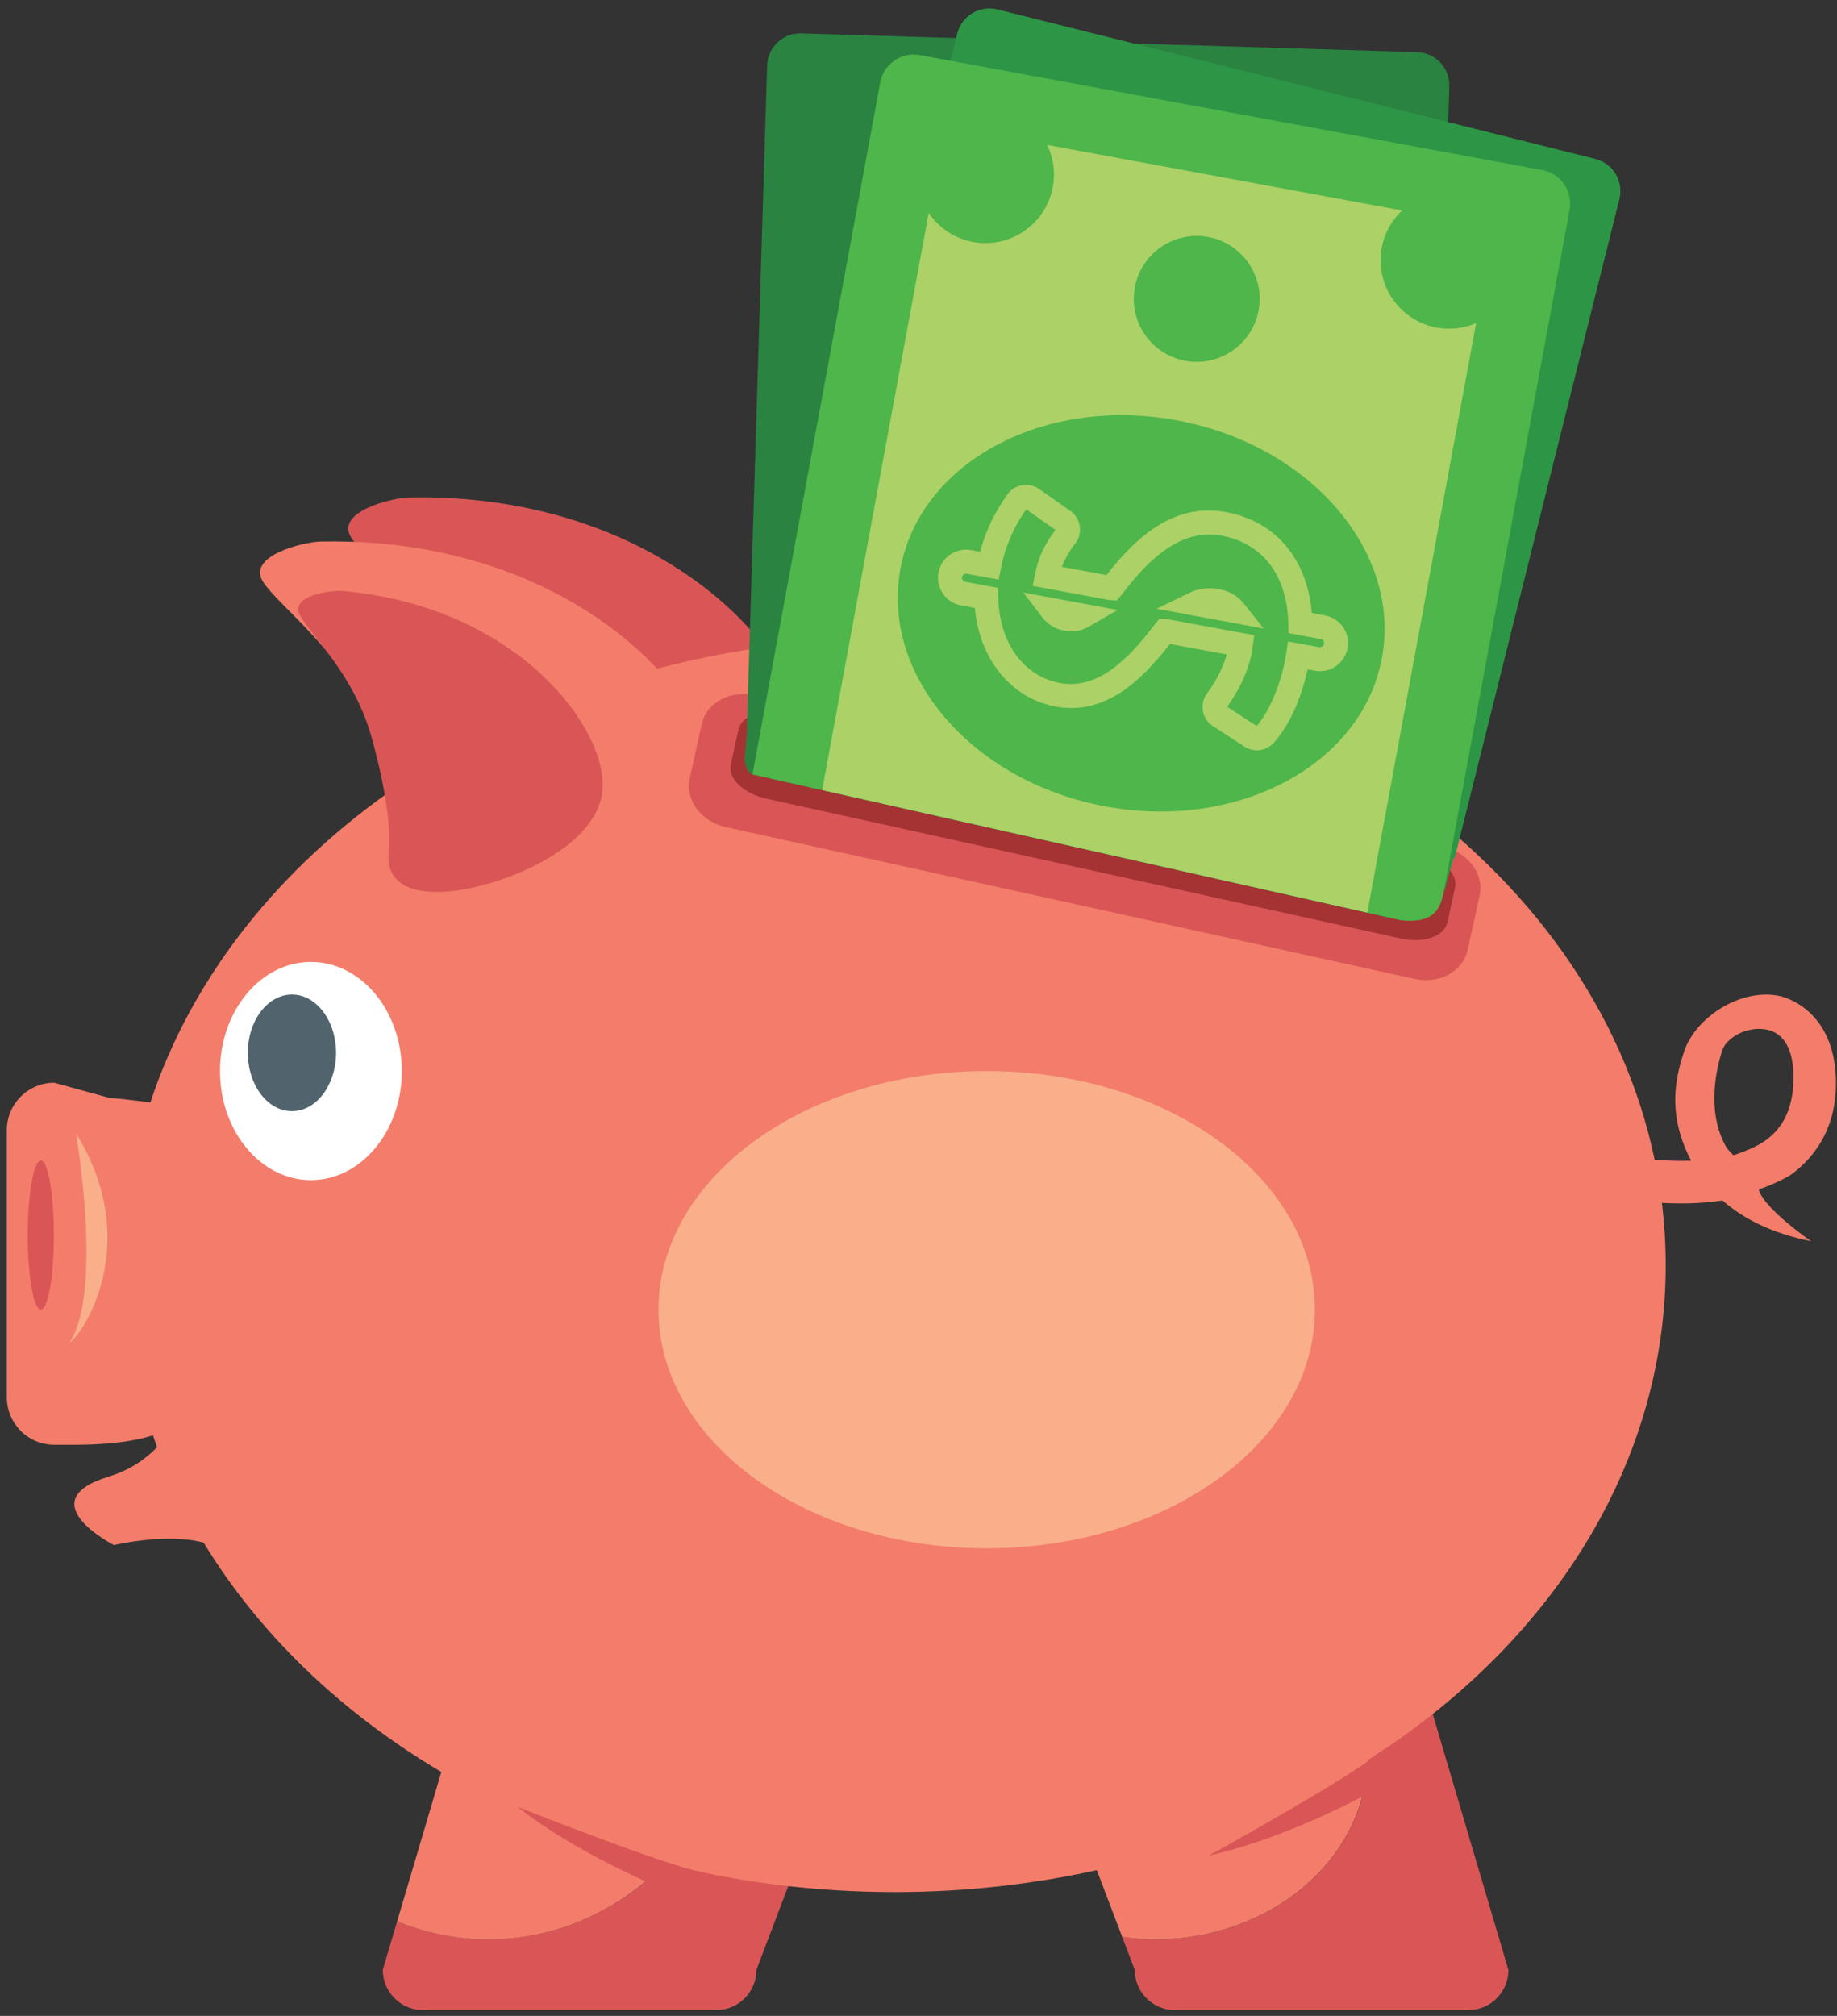 <svg width="175" height="192" viewBox="0 0 175 192" fill="none" xmlns="http://www.w3.org/2000/svg">
<rect x="0" y="0" width="175" height="192" fill="#333333" stroke="none"/>
<g clip-path="url(#clip0_237_24055)">
<path d="M134.23 155.636C134.23 153.518 132.517 151.802 130.399 151.802H121.391C121.136 151.802 120.573 151.832 119.784 151.879C126.052 154.853 130.302 160.602 130.302 167.213C130.302 176.878 121.224 184.709 110.028 184.709C108.963 184.709 107.925 184.618 106.907 184.481L108.104 187.625C108.104 189.74 109.82 191.453 111.935 191.453H139.864C141.979 191.456 143.695 189.74 143.695 187.625L134.233 155.636H134.23Z" fill="#DA5656"/>
<path d="M70.104 152.688C70.562 154.671 70.832 156.73 70.832 158.856C70.832 173.132 59.941 184.703 46.504 184.703C43.448 184.703 40.535 184.079 37.837 182.985L36.467 187.619C36.467 189.734 38.183 191.45 40.297 191.45H68.227C70.342 191.45 72.058 189.731 72.058 187.619L84.222 155.63C84.222 154.445 76.912 153.383 70.104 152.682V152.688Z" fill="#DA5656"/>
<path d="M38.913 47.382C37.394 47.414 31.792 48.734 33.496 51.268C35.2 53.803 41.536 58.193 44.874 66.474C48.209 74.751 48.883 79.482 48.883 81.679C48.883 83.876 50.236 87.085 56.993 85.903C63.752 84.718 76.593 78.13 76.423 70.023C76.253 61.913 62.569 46.877 38.916 47.382H38.913Z" fill="#DA5656"/>
<path d="M167.553 113.272C168.483 112.991 170.173 112.207 170.677 111.835C173.346 109.858 174.895 106.954 174.901 103.197C174.913 96.858 170.841 95.098 169.383 94.831C165.752 94.157 161.549 96.905 160.464 100.076C159.469 102.983 158.918 106.382 161.109 110.547C159.93 110.591 158.751 110.544 157.627 110.45C151.752 82.257 121.591 60.78 85.246 60.78C77.341 60.78 69.735 61.807 62.599 63.687C56.53 57.219 45.542 51.256 30.507 51.579C28.988 51.611 23.385 52.931 25.09 55.465C26.791 58 33.129 62.391 36.464 70.671C37.069 72.17 37.558 73.516 38.001 74.789C26.673 82.541 18.27 93.03 14.325 105.001C12.304 104.737 10.899 104.581 10.479 104.581L5.167 103.123C2.674 103.123 0.65 105.144 0.65 107.64V133.089C0.65 135.582 2.674 137.606 5.167 137.606H7.083C10.145 137.606 12.747 137.309 14.571 136.696C14.703 137.075 14.826 137.453 14.967 137.832C13.891 138.952 12.421 139.996 10.403 140.618C2.68 142.976 10.852 147.159 10.852 147.159C10.852 147.159 15.815 145.971 19.396 146.924C24.682 155.615 32.487 163.107 42.043 168.768L37.834 182.993C40.53 184.087 43.445 184.712 46.502 184.712C53.04 184.712 58.959 181.961 63.332 177.5C70.254 179.259 77.614 180.207 85.249 180.207C91.907 180.207 98.354 179.474 104.487 178.121L106.907 184.481C107.928 184.615 108.966 184.709 110.028 184.709C121.057 184.709 130.009 177.109 130.276 167.647C147.555 156.721 158.683 139.671 158.683 120.494C158.683 118.49 158.557 116.516 158.32 114.566C160.147 114.665 162.142 114.636 164.095 114.337C166.23 116.217 169.052 117.519 172.531 118.217C172.531 118.217 167.94 115.047 167.55 113.272H167.553ZM164.441 109.23C162.546 105.93 163.485 101.762 164.092 99.988C164.438 98.979 165.969 97.993 167.562 97.993C167.785 97.993 168.011 98.011 168.231 98.052C170.522 98.474 170.918 101.003 170.844 103.044C170.756 105.54 169.911 107.35 168.263 108.57C167.471 109.157 166.154 109.72 165.113 110.028C164.884 109.726 164.626 109.556 164.435 109.227L164.441 109.23Z" fill="#F37D6A"/>
<path d="M32.713 56.287C31.636 56.19 27.577 56.674 28.577 58.601C29.577 60.525 33.704 64.133 35.403 70.243C37.098 76.356 37.201 79.749 37.025 81.301C36.849 82.852 37.55 85.225 42.416 84.929C47.282 84.633 56.873 80.999 57.398 75.258C57.923 69.518 49.455 57.812 32.713 56.29V56.287Z" fill="#DA5656"/>
<path d="M38.28 102.009C38.28 107.746 34.403 112.398 29.619 112.398C24.835 112.398 20.957 107.743 20.957 102.009C20.957 96.275 24.835 91.617 29.619 91.617C34.403 91.617 38.28 96.269 38.28 102.009Z" fill="white"/>
<path d="M32.015 100.275C32.015 103.343 30.132 105.831 27.812 105.831C25.491 105.831 23.608 103.343 23.608 100.275C23.608 97.207 25.491 94.723 27.812 94.723C30.132 94.723 32.015 97.207 32.015 100.275Z" fill="#51636D"/>
<path d="M139.811 90.487C139.362 92.523 137.098 93.755 134.754 93.239L69.131 78.775C66.787 78.259 65.25 76.188 65.699 74.153L66.843 68.967C67.292 66.931 69.556 65.699 71.9 66.216L137.523 80.679C139.867 81.195 141.404 83.263 140.955 85.299L139.811 90.484V90.487Z" fill="#DA5656"/>
<path d="M125.26 124.738C125.26 137.292 111.263 147.467 93.995 147.467C76.728 147.467 62.73 137.292 62.73 124.738C62.73 112.184 76.728 102.009 93.995 102.009C111.263 102.009 125.26 112.184 125.26 124.738Z" fill="#F9AF89"/>
<path d="M3.888 124.738C3.199 124.738 2.642 121.556 2.642 117.634C2.642 113.712 3.202 110.527 3.888 110.527C4.575 110.527 5.135 113.709 5.135 117.634C5.135 121.558 4.575 124.738 3.888 124.738Z" fill="#DA5656"/>
<path d="M49.253 172.073C49.253 172.073 63.294 177.64 66.849 178.309C70.404 178.978 64.758 180.559 64.758 180.559C64.758 180.559 55.832 177.209 49.256 172.07L49.253 172.073Z" fill="#DA5656"/>
<path d="M115.164 176.728C115.164 176.728 128.387 169.428 131.162 167.107C133.936 164.79 131.569 170.155 131.569 170.155C131.569 170.155 123.309 174.915 115.164 176.731V176.728Z" fill="#DA5656"/>
<path d="M7.232 107.931C7.232 107.931 9.86 122.996 6.616 127.894C8.007 126.999 13.65 118.244 7.232 107.931Z" fill="#F9AF89"/>
<path d="M137.878 87.868C137.588 89.185 135.602 89.866 133.443 89.39L72.997 76.068C70.838 75.593 69.324 74.141 69.615 72.824L70.351 69.471C70.641 68.157 72.627 67.477 74.786 67.952L135.233 81.274C137.391 81.749 138.905 83.201 138.617 84.519L137.881 87.868H137.878Z" fill="#A53333"/>
<path d="M71.571 73.733L133.202 87.587C134.144 87.32 134.977 87.012 135.672 86.657L138.066 8.218C138.118 6.473 136.746 5.018 135.003 4.965L76.331 3.176C74.589 3.12 73.131 4.493 73.079 6.232L71.134 69.949C71.011 71.481 70.981 71.745 70.981 71.745C70.873 72.331 70.923 73.211 71.574 73.73L71.571 73.733Z" fill="#2A8341"/>
<path d="M151.972 15.134L95.025 0.897C93.335 0.472 91.616 1.501 91.194 3.194L73.451 74.159L133.493 87.654C135.963 86.833 137.511 85.68 137.784 84.205C137.79 84.169 137.79 84.131 137.796 84.093L138.485 81.659C138.512 81.711 138.532 81.764 138.556 81.82L154.269 18.965C154.694 17.273 153.664 15.554 151.969 15.134H151.972Z" fill="#2C9646"/>
<path d="M146.924 16.196L87.633 5.247C85.873 4.921 84.178 6.086 83.852 7.848L71.683 73.76L133.514 87.657C136.511 87.956 137.218 86.662 137.538 84.909L149.529 19.974C149.854 18.214 148.687 16.519 146.924 16.196Z" fill="#4EB64A"/>
<path d="M130.255 86.927L140.624 30.774C139.48 31.27 138.18 31.443 136.86 31.199C133.317 30.545 130.976 27.14 131.631 23.594C131.892 22.177 132.596 20.965 133.566 20.044L99.756 13.8C100.334 15.005 100.557 16.39 100.296 17.806C99.641 21.353 96.236 23.696 92.69 23.042C90.901 22.711 89.419 21.672 88.472 20.276L78.32 75.25L130.255 86.924V86.927Z" fill="#ABD167"/>
<path d="M112.108 40.034C124.776 42.375 133.526 52.5 131.649 62.655C129.774 72.809 117.983 79.145 105.315 76.807C92.649 74.467 83.9 64.341 85.777 54.181C87.651 44.026 99.44 37.694 112.108 40.031V40.034Z" fill="#4EB64A"/>
<path d="M115.093 22.57C118.346 23.171 120.499 26.301 119.898 29.554C119.297 32.81 116.167 34.963 112.917 34.361C109.661 33.76 107.508 30.633 108.11 27.377C108.711 24.122 111.838 21.969 115.093 22.57Z" fill="#4EB64A"/>
<path d="M128.378 61.736C128.108 63.188 126.712 64.153 125.257 63.886L124.573 63.76C123.949 66.611 122.728 69.257 121.318 70.773C120.596 71.545 119.432 71.689 118.546 71.111L115.542 69.154C115.035 68.829 114.686 68.301 114.586 67.705C114.486 67.11 114.639 66.494 115 66.019C115.237 65.708 116.337 64.209 116.859 62.332L111.456 61.335C108.723 64.825 105.288 68.166 100.574 67.298C96.321 66.512 93.309 62.792 92.866 57.903L91.549 57.659C90.097 57.392 89.132 55.987 89.399 54.538C89.669 53.087 91.071 52.124 92.52 52.391L93.367 52.55C93.898 50.573 94.755 48.775 95.981 47.074C96.67 46.117 98.019 45.889 98.987 46.569L101.97 48.666C102.454 49.01 102.78 49.54 102.868 50.127C102.95 50.705 102.789 51.318 102.425 51.781C101.865 52.491 101.448 53.221 101.164 53.987L105.408 54.77C108.077 51.362 111.717 47.83 116.777 48.766C121.514 49.64 124.526 53.207 124.966 58.381L126.231 58.616C127.683 58.883 128.648 60.282 128.381 61.736H128.378ZM122.699 61.088L125.67 61.637C125.882 61.675 126.09 61.534 126.128 61.323C126.169 61.112 126.025 60.909 125.814 60.868L122.752 60.302L122.728 59.372C122.614 54.788 120.294 51.746 116.36 51.019C112.31 50.271 109.186 53.591 106.919 56.562L106.402 57.19L105.672 57.152L98.377 55.803L98.603 54.667C98.894 53.16 99.533 51.787 100.545 50.473L97.764 48.514C96.556 50.224 95.767 52.051 95.359 54.099L95.139 55.207L92.106 54.647C91.895 54.609 91.69 54.747 91.651 54.961C91.613 55.172 91.754 55.377 91.965 55.416L95.083 55.99L95.101 56.92C95.201 61.22 97.509 64.412 100.991 65.054C104.634 65.725 107.538 62.687 109.893 59.622L110.453 58.926L111.195 58.968L119.478 60.496L119.32 61.698C119.305 61.816 119.294 61.933 119.273 62.059C118.81 64.561 117.425 66.606 116.897 67.309L119.71 69.143C120.883 67.829 121.98 65.271 122.45 62.719L122.702 61.091L122.699 61.088ZM120.385 59.865L110.177 57.979L113.322 56.457C114.213 56.026 115.09 55.92 116.173 56.119C117.12 56.295 117.918 56.762 118.481 57.472L120.385 59.865ZM106.476 58.09L103.807 59.642C102.821 60.22 102.006 60.173 101.275 60.038C100.498 59.894 99.794 59.452 99.29 58.794L97.486 56.433L106.476 58.093V58.09Z" fill="#ABD167"/>
</g>
<defs>
<clipPath id="clip0_237_24055">
<rect width="174.253" height="190.656" fill="white" transform="translate(0.647 0.8)"/>
</clipPath>
</defs>
</svg>
